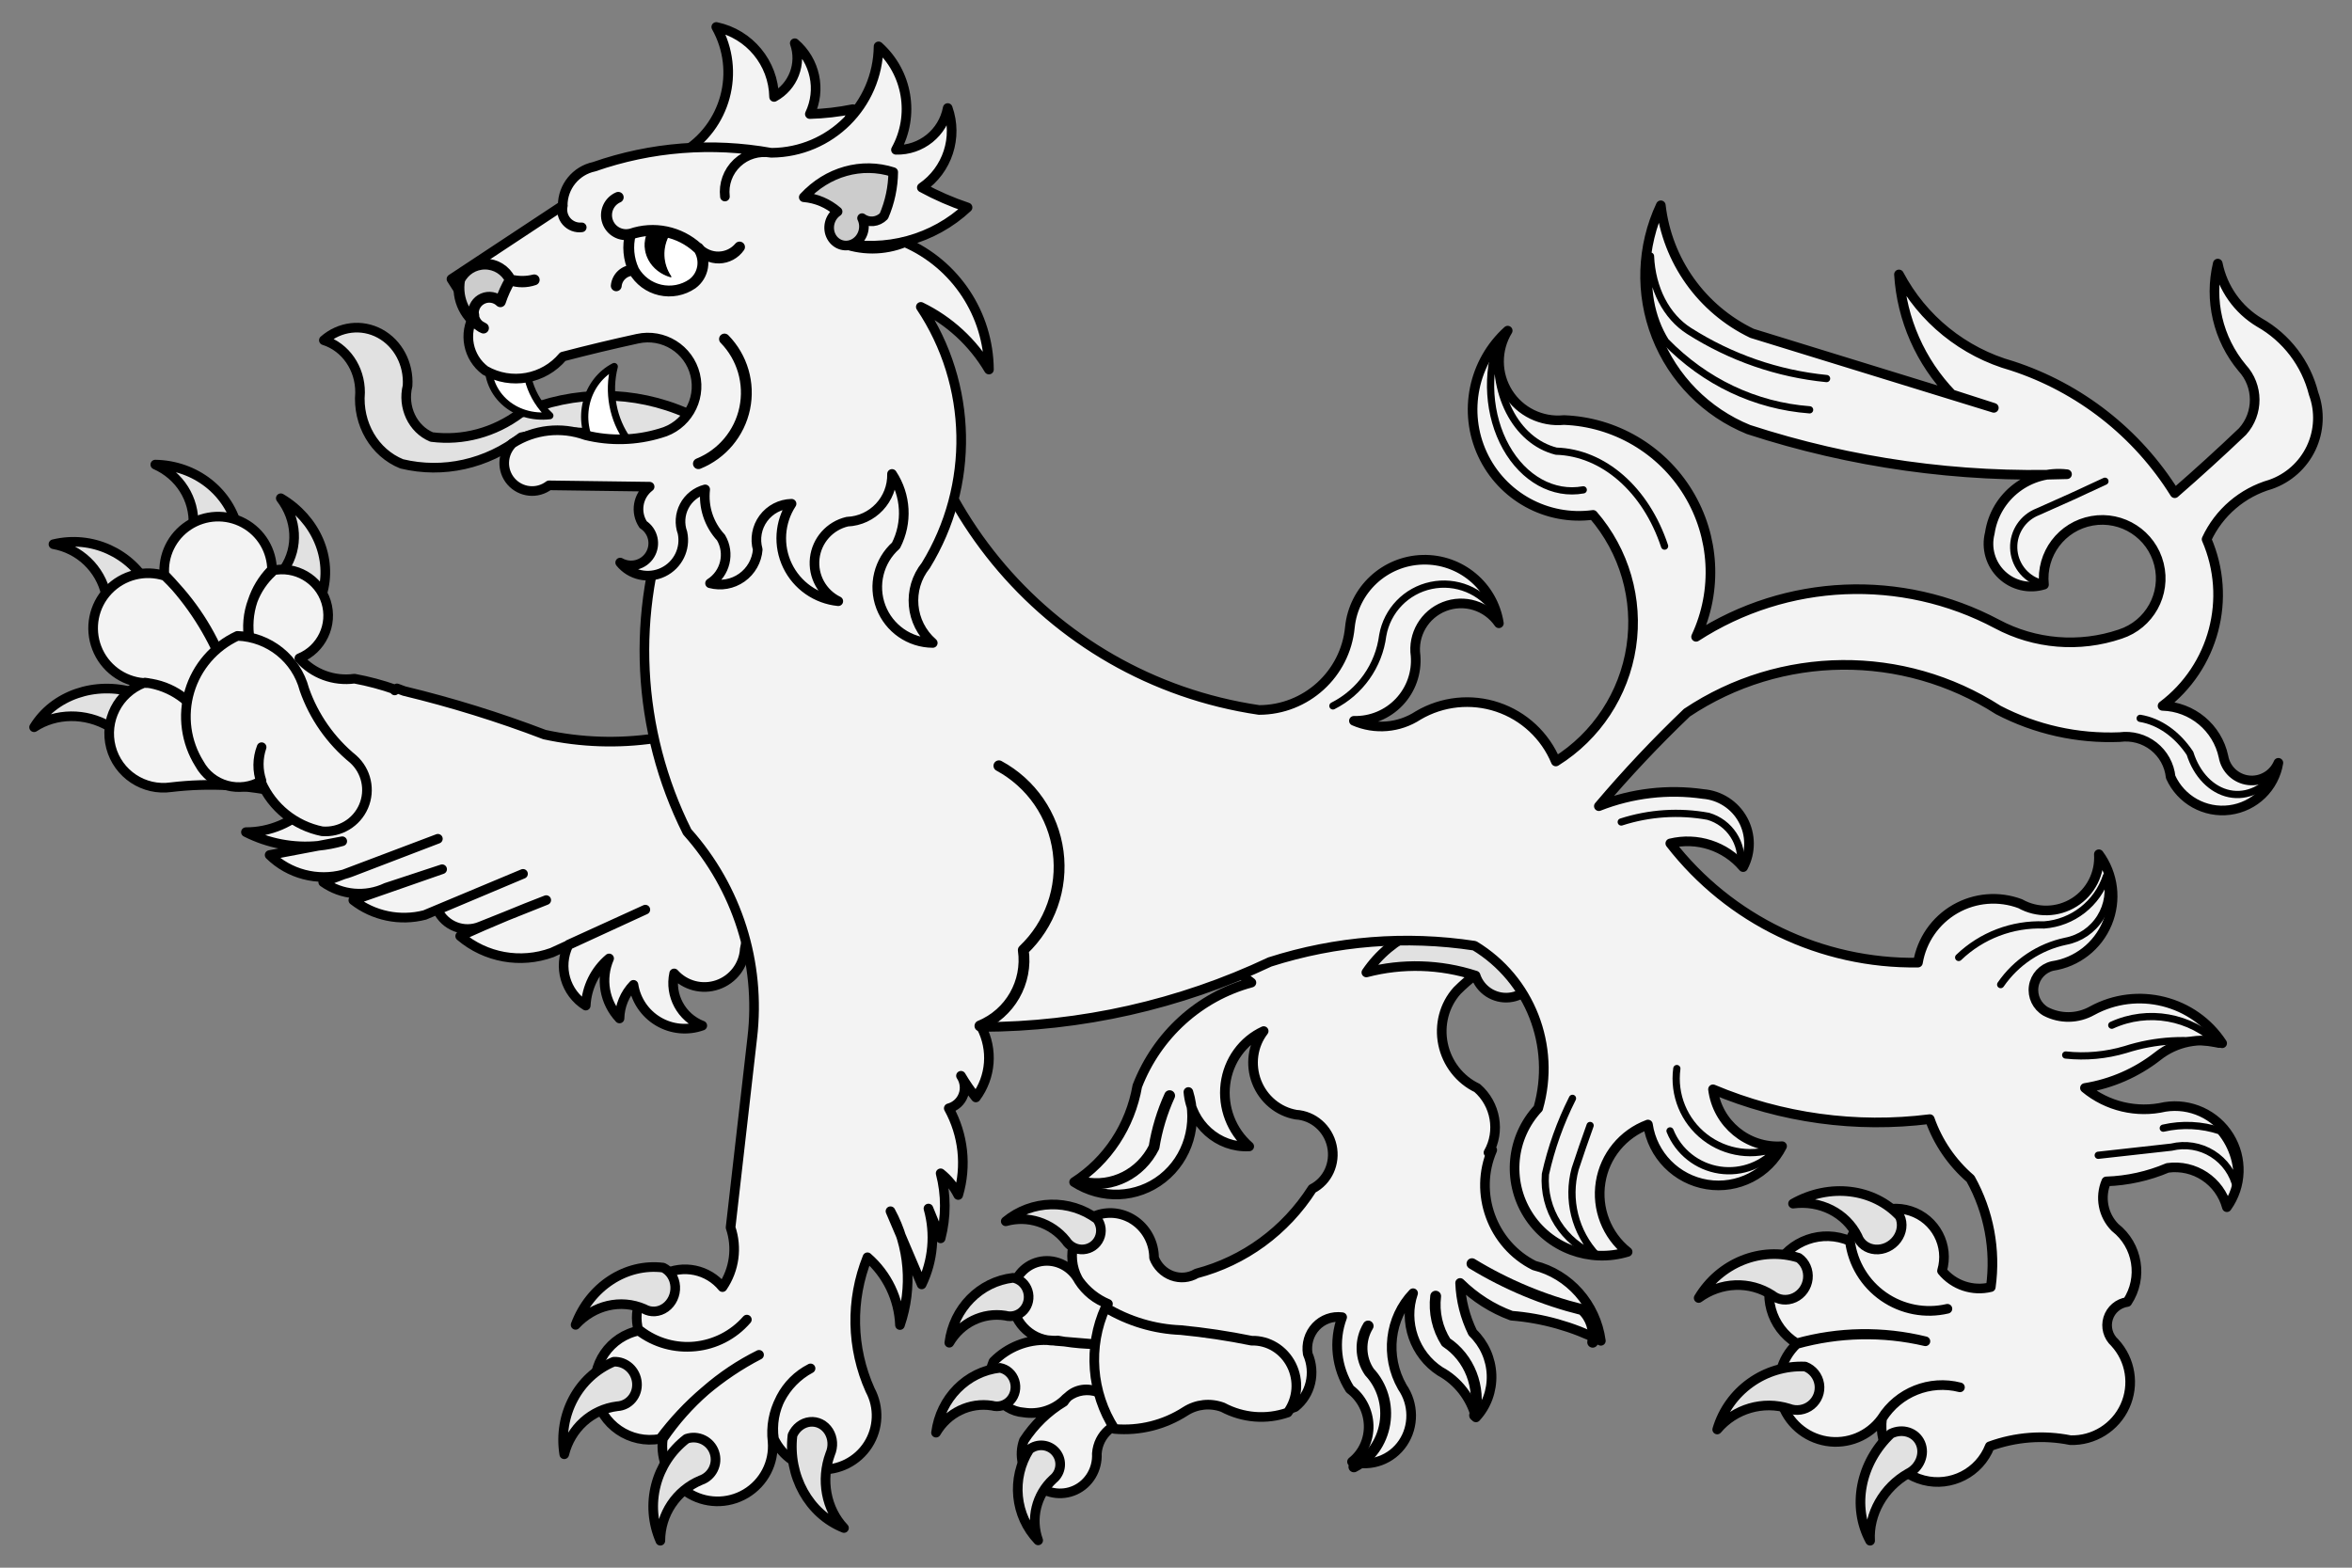 <?xml version="1.0" encoding="UTF-8" standalone="no"?>
<!DOCTYPE svg PUBLIC "-//W3C//DTD SVG 1.1//EN" "http://www.w3.org/Graphics/SVG/1.1/DTD/svg11.dtd">
<svg xmlns:dc="http://purl.org/dc/elements/1.1/" version="1.1" xmlns:xl="http://www.w3.org/1999/xlink" xmlns="http://www.w3.org/2000/svg" viewBox="54 76.5 310.5 207" width="310.5" height="207">
  <rect x="54" y="76.5" width="310.5" height="207" fill="#808080" stroke="none"/>
  <defs>
    <clipPath id="artboard_clip_path">
      <path d="M 54 76.5 L 364.5 76.5 L 364.5 283.5 L 54 283.5 Z"/>
    </clipPath>
  </defs>
  <g id="Lion_Passant_(6)" stroke="none" stroke-opacity="1" stroke-dasharray="none" fill="none" fill-opacity="1">
    <title>Lion Passant (6)</title>
    <g id="Lion_Passant_(6)_Art" clip-path="url(#artboard_clip_path)">
      <title>Art</title>
      <g id="Group_64">
        <g id="Graphic_112">
          <path d="M 91.069 142.289 C 95.721 145.026 97.963 150.258 96.507 154.983 C 95.92 155.812 94.874 156.248 93.78 156.12 C 92.687 155.993 91.72 155.322 91.261 154.37 C 90.801 153.419 90.922 152.34 91.575 151.556 C 93.42 148.763 93.221 145.111 91.069 142.289 Z" fill="#e1e1e1"/>
          <path d="M 91.069 142.289 C 95.721 145.026 97.963 150.258 96.507 154.983 C 95.92 155.812 94.874 156.248 93.78 156.12 C 92.687 155.993 91.72 155.322 91.261 154.37 C 90.801 153.419 90.922 152.34 91.575 151.556 C 93.42 148.763 93.221 145.111 91.069 142.289 Z" stroke="black" stroke-linecap="round" stroke-linejoin="round" stroke-width="1.272"/>
        </g>
        <g id="Graphic_111">
          <path d="M 74.502 137.846 C 79.791 137.932 84.283 141.456 85.4 146.394 C 85.215 147.95 83.751 149.087 82.13 148.934 C 80.508 148.781 79.344 147.396 79.529 145.84 C 79.703 142.424 77.722 139.272 74.502 137.846 Z" fill="#e1e1e1"/>
          <path d="M 74.502 137.846 C 79.791 137.932 84.283 141.456 85.4 146.394 C 85.215 147.95 83.751 149.087 82.13 148.934 C 80.508 148.781 79.344 147.396 79.529 145.84 C 79.703 142.424 77.722 139.272 74.502 137.846 Z" stroke="black" stroke-linecap="round" stroke-linejoin="round" stroke-width="1.272"/>
        </g>
        <g id="Graphic_110">
          <path d="M 61.056 148.358 C 66.092 147.141 71.31 149.508 73.712 154.099 C 73.96 155.677 72.881 157.157 71.303 157.405 C 69.725 157.652 68.244 156.573 67.997 154.995 C 67.232 151.586 64.495 148.97 61.056 148.358 Z" fill="#e1e1e1"/>
          <path d="M 61.056 148.358 C 66.092 147.141 71.31 149.508 73.712 154.099 C 73.96 155.677 72.881 157.157 71.303 157.405 C 69.725 157.652 68.244 156.573 67.997 154.995 C 67.232 151.586 64.495 148.97 61.056 148.358 Z" stroke="black" stroke-linecap="round" stroke-linejoin="round" stroke-width="1.272"/>
        </g>
        <g id="Graphic_109">
          <path d="M 58.5 172.524 C 61.093 168.29 66.553 166.407 71.744 167.956 C 72.636 168.553 73.145 169.53 73.079 170.52 C 73.012 171.51 72.38 172.362 71.421 172.755 C 70.462 173.147 69.322 173.022 68.429 172.425 C 65.288 170.589 61.374 170.629 58.5 172.524 Z" fill="#e1e1e1"/>
          <path d="M 58.5 172.524 C 61.093 168.29 66.553 166.407 71.744 167.956 C 72.636 168.553 73.145 169.53 73.079 170.52 C 73.012 171.51 72.38 172.362 71.421 172.755 C 70.462 173.147 69.322 173.022 68.429 172.425 C 65.288 170.589 61.374 170.629 58.5 172.524 Z" stroke="black" stroke-linecap="round" stroke-linejoin="round" stroke-width="1.272"/>
        </g>
        <g id="Graphic_108">
          <path d="M 96.008 188.183 L 99.182 187.579 C 98.145 187.878 97.082 188.08 96.008 188.183 L 89.597 189.398 C 92.175 191.918 95.891 192.89 99.373 191.955 L 111.807 187.254 L 100.263 191.675 C 99.971 191.782 99.674 191.875 99.373 191.955 L 96.67 192.979 C 99.103 194.705 102.278 194.985 104.976 193.71 L 112.367 191.274 L 100.645 195.364 C 103.313 197.442 106.796 198.164 110.071 197.316 L 123.046 191.885 L 111.756 196.642 C 112.753 198.781 115.266 199.743 117.436 198.817 L 120.858 197.45 C 122.6 196.726 124.351 196.027 126.112 195.351 L 120.858 197.45 C 118.809 198.301 116.773 199.185 114.752 200.102 C 118.104 202.956 122.733 203.787 126.869 202.278 L 129.037 201.285 L 129.063 201.228 L 139.195 196.61 L 129.037 201.285 C 127.644 204.144 128.632 207.593 131.327 209.28 C 131.446 206.866 132.564 204.611 134.412 203.054 C 133.244 205.732 133.785 208.849 135.786 210.979 C 135.818 209.319 136.477 207.733 137.63 206.539 C 137.947 208.557 139.147 210.328 140.904 211.37 C 142.661 212.412 144.791 212.616 146.713 211.926 C 143.947 210.856 142.371 207.931 142.999 205.032 C 144.432 206.643 146.695 207.235 148.734 206.531 C 150.773 205.827 152.189 203.966 152.323 201.813 C 153.117 197.015 156.153 192.885 160.496 190.695 C 163.923 187.474 165.246 182.599 163.918 178.087 C 162.59 173.576 158.837 170.195 154.212 169.343 C 145.587 174.117 135.521 175.593 125.889 173.497 C 119.841 171.185 113.65 169.265 107.355 167.747 C 107.04 167.628 106.724 167.512 106.407 167.397 L 106.108 167.664 L 106.159 167.543 C 104.41 166.927 102.615 166.448 100.791 166.112 C 98.07 166.487 95.342 165.478 93.521 163.422 C 96.455 162.233 97.988 158.994 97.047 155.972 C 96.106 152.949 93.005 151.153 89.915 151.84 C 89.916 151.903 89.916 151.967 89.915 152.031 C 88.784 153.072 87.913 154.364 87.371 155.802 C 86.227 159.213 86.903 162.971 89.164 165.769 C 86.776 163.031 86.087 159.201 87.371 155.802 C 87.861 154.339 88.666 153.002 89.73 151.884 C 89.792 151.868 89.853 151.854 89.915 151.84 C 89.917 149.221 88.481 146.812 86.176 145.569 C 83.87 144.325 81.069 144.448 78.881 145.889 C 76.694 147.329 75.474 149.854 75.706 152.463 L 75.788 152.546 C 75.827 152.558 75.865 152.571 75.903 152.584 C 76.348 153.045 76.78 153.518 77.2 154.002 C 80.317 157.431 82.662 161.489 84.076 165.903 C 82.561 161.535 80.228 157.496 77.2 154.002 C 76.745 153.502 76.274 153.016 75.788 152.546 C 73.128 151.682 70.208 152.424 68.283 154.453 C 66.358 156.483 65.772 159.438 66.776 162.049 C 67.779 164.66 70.195 166.461 72.983 166.678 C 73.032 166.661 73.081 166.644 73.13 166.628 C 73.287 166.645 73.444 166.666 73.6 166.691 C 73.395 166.703 73.188 166.699 72.983 166.678 C 69.588 167.996 67.722 171.653 68.648 175.176 C 69.575 178.699 72.998 180.965 76.603 180.442 C 81.625 179.847 86.712 180.127 91.638 181.269 C 91.826 181.35 92.009 181.441 92.185 181.543 C 92.982 182.129 93.878 182.564 94.831 182.827 C 92.648 185.107 89.624 186.39 86.467 186.377 C 89.413 187.87 92.721 188.496 96.008 188.183 Z M 73.976 166.761 C 77.196 167.32 79.919 169.462 81.22 172.46 C 79.842 169.522 77.156 167.409 73.976 166.761 C 73.851 166.74 73.726 166.721 73.6 166.704 C 73.727 166.713 73.852 166.732 73.976 166.761 Z" fill="#f3f3f3"/>
          <path d="M 96.008 188.183 L 99.182 187.579 C 98.145 187.878 97.082 188.08 96.008 188.183 L 89.597 189.398 C 92.175 191.918 95.891 192.89 99.373 191.955 L 111.807 187.254 L 100.263 191.675 C 99.971 191.782 99.674 191.875 99.373 191.955 L 96.67 192.979 C 99.103 194.705 102.278 194.985 104.976 193.71 L 112.367 191.274 L 100.645 195.364 C 103.313 197.442 106.796 198.164 110.071 197.316 L 123.046 191.885 L 111.756 196.642 C 112.753 198.781 115.266 199.743 117.436 198.817 L 120.858 197.45 C 122.6 196.726 124.351 196.027 126.112 195.351 L 120.858 197.45 C 118.809 198.301 116.773 199.185 114.752 200.102 C 118.104 202.956 122.733 203.787 126.869 202.278 L 129.037 201.285 L 129.063 201.228 L 139.195 196.61 L 129.037 201.285 C 127.644 204.144 128.632 207.593 131.327 209.28 C 131.446 206.866 132.564 204.611 134.412 203.054 C 133.244 205.732 133.785 208.849 135.786 210.979 C 135.818 209.319 136.477 207.733 137.63 206.539 C 137.947 208.557 139.147 210.328 140.904 211.37 C 142.661 212.412 144.791 212.616 146.713 211.926 C 143.947 210.856 142.371 207.931 142.999 205.032 C 144.432 206.643 146.695 207.235 148.734 206.531 C 150.773 205.827 152.189 203.966 152.323 201.813 C 153.117 197.015 156.153 192.885 160.496 190.695 C 163.923 187.474 165.246 182.599 163.918 178.087 C 162.59 173.576 158.837 170.195 154.212 169.343 C 145.587 174.117 135.521 175.593 125.889 173.497 C 119.841 171.185 113.65 169.265 107.355 167.747 C 107.04 167.628 106.724 167.512 106.407 167.397 L 106.108 167.664 L 106.159 167.543 C 104.41 166.927 102.615 166.448 100.791 166.112 C 98.07 166.487 95.342 165.478 93.521 163.422 C 96.455 162.233 97.988 158.994 97.047 155.972 C 96.106 152.949 93.005 151.153 89.915 151.84 C 89.916 151.903 89.916 151.967 89.915 152.031 C 88.784 153.072 87.913 154.364 87.371 155.802 C 86.227 159.213 86.903 162.971 89.164 165.769 C 86.776 163.031 86.087 159.201 87.371 155.802 C 87.861 154.339 88.666 153.002 89.73 151.884 C 89.792 151.868 89.853 151.854 89.915 151.84 C 89.917 149.221 88.481 146.812 86.176 145.569 C 83.87 144.325 81.069 144.448 78.881 145.889 C 76.694 147.329 75.474 149.854 75.706 152.463 L 75.788 152.546 C 75.827 152.558 75.865 152.571 75.903 152.584 C 76.348 153.045 76.78 153.518 77.2 154.002 C 80.317 157.431 82.662 161.489 84.076 165.903 C 82.561 161.535 80.228 157.496 77.2 154.002 C 76.745 153.502 76.274 153.016 75.788 152.546 C 73.128 151.682 70.208 152.424 68.283 154.453 C 66.358 156.483 65.772 159.438 66.776 162.049 C 67.779 164.66 70.195 166.461 72.983 166.678 C 73.032 166.661 73.081 166.644 73.13 166.628 C 73.287 166.645 73.444 166.666 73.6 166.691 C 73.395 166.703 73.188 166.699 72.983 166.678 C 69.588 167.996 67.722 171.653 68.648 175.176 C 69.575 178.699 72.998 180.965 76.603 180.442 C 81.625 179.847 86.712 180.127 91.638 181.269 C 91.826 181.35 92.009 181.441 92.185 181.543 C 92.982 182.129 93.878 182.564 94.831 182.827 C 92.648 185.107 89.624 186.39 86.467 186.377 C 89.413 187.87 92.721 188.496 96.008 188.183 Z M 73.976 166.761 C 77.196 167.32 79.919 169.462 81.22 172.46 C 79.842 169.522 77.156 167.409 73.976 166.761 C 73.851 166.74 73.726 166.721 73.6 166.704 C 73.727 166.713 73.852 166.732 73.976 166.761 Z" stroke="black" stroke-linecap="round" stroke-linejoin="round" stroke-width="1.272"/>
        </g>
        <g id="Graphic_107">
          <path d="M 85.343 160.462 C 82.284 161.882 79.983 164.547 79.023 167.779 C 78.064 171.012 78.54 174.501 80.329 177.359 C 81.099 178.763 82.405 179.795 83.95 180.219 C 85.494 180.643 87.145 180.422 88.524 179.608 C 88.036 178.164 88.041 176.6 88.537 175.159 C 87.961 176.651 87.942 178.299 88.484 179.803 C 89.956 183.131 92.95 185.538 96.516 186.263 C 98.86 186.459 101.067 185.136 101.998 182.976 C 102.93 180.817 102.377 178.304 100.627 176.733 C 97.673 174.318 95.442 171.137 94.179 167.537 C 93.116 163.488 89.526 160.614 85.343 160.462 Z" fill="#f3f3f3"/>
          <path d="M 85.343 160.462 C 82.284 161.882 79.983 164.547 79.023 167.779 C 78.064 171.012 78.54 174.501 80.329 177.359 C 81.099 178.763 82.405 179.795 83.95 180.219 C 85.494 180.643 87.145 180.422 88.524 179.608 C 88.036 178.164 88.041 176.6 88.537 175.159 C 87.961 176.651 87.942 178.299 88.484 179.803 C 89.956 183.131 92.95 185.538 96.516 186.263 C 98.86 186.459 101.067 185.136 101.998 182.976 C 102.93 180.817 102.377 178.304 100.627 176.733 C 97.673 174.318 95.442 171.137 94.179 167.537 C 93.116 163.488 89.526 160.614 85.343 160.462 Z" stroke="black" stroke-linecap="round" stroke-linejoin="round" stroke-width="1.272"/>
        </g>
        <g id="Graphic_106">
          <path d="M 218.916 227.873 C 216.572 225.829 215.386 222.719 215.773 219.631 C 216.161 216.542 218.067 213.906 220.826 212.645 C 219.371 214.527 219.017 217.081 219.895 219.353 C 220.774 221.625 222.753 223.273 225.093 223.682 C 227.377 223.813 229.321 225.506 229.826 227.802 C 230.332 230.099 229.272 232.424 227.245 233.464 C 223.7 239.019 218.26 243.001 211.959 244.652 C 210.982 245.236 209.794 245.342 208.713 244.942 C 207.632 244.542 206.768 243.677 206.351 242.578 C 206.347 240.693 205.45 238.908 203.945 237.791 C 202.44 236.675 200.516 236.367 198.786 236.966 C 197.35 237.687 196.272 238.98 195.796 240.55 C 195.321 242.12 195.49 243.834 196.263 245.303 C 196.326 245.403 196.386 245.505 196.442 245.61 C 197.42 246.97 198.746 248.028 200.268 248.664 C 198.702 248.113 197.353 247.036 196.442 245.61 C 196.38 245.509 196.32 245.407 196.263 245.303 C 195.166 243.514 193.083 242.634 191.111 243.124 C 189.138 243.615 187.728 245.365 187.623 247.452 C 187.401 250.362 189.433 252.994 192.258 253.454 C 192.54 253.464 192.821 253.486 193.101 253.52 C 193.171 253.521 193.241 253.52 193.31 253.518 C 193.245 253.54 193.175 253.541 193.108 253.522 C 192.824 253.522 192.54 253.5 192.258 253.454 C 189.59 253.355 187.021 254.379 185.147 256.286 C 184.528 257.699 184.637 259.349 185.438 260.694 C 186.239 262.038 187.628 262.904 189.149 263.006 C 191.061 263.301 192.986 262.729 194.42 261.439 C 194.602 261.242 194.802 261.063 195.017 260.904 C 196.076 259.902 197.636 259.675 198.957 260.33 C 197.617 259.857 196.15 260.071 195.017 260.904 C 194.798 261.11 194.606 261.343 194.445 261.6 C 192.33 262.871 190.528 264.616 189.17 266.708 C 188.467 268.634 188.979 270.83 190.465 272.265 C 191.952 273.7 194.118 274.088 195.947 273.248 C 197.775 272.408 198.903 270.505 198.8 268.435 C 198.98 265.903 201.117 264.036 203.591 264.247 C 206.044 264.596 208.51 263.935 210.449 262.408 C 211.925 261.178 214.029 261.092 215.644 262.196 C 218.664 263.384 221.978 263.419 224.973 262.293 C 227.04 260.657 227.728 257.765 226.642 255.275 C 226.427 253.955 226.824 252.62 227.715 251.667 C 228.607 250.715 229.89 250.254 231.184 250.421 C 230.02 253.543 230.403 257.081 232.214 259.928 C 233.715 261.047 234.63 262.815 234.683 264.699 C 234.737 266.584 233.923 268.365 232.486 269.508 C 235.043 270.219 237.727 269.229 239.209 267.026 C 240.691 264.824 240.657 261.878 239.124 259.647 C 236.816 255.599 237.4 250.525 240.55 247.256 C 239.241 251.075 240.725 255.371 244.115 257.573 C 246.447 258.84 248.166 261.05 248.847 263.655 C 250.244 262.149 250.985 260.12 250.904 258.019 C 250.823 255.918 249.928 253.919 248.417 252.467 C 247.413 250.417 246.847 248.178 246.758 245.903 C 248.701 247.822 251.016 249.297 253.545 250.228 C 257.631 250.55 261.635 251.676 265.337 253.544 C 264.686 248.715 261.179 244.749 256.549 243.605 C 250.99 240.831 248.522 234.051 250.997 228.352 C 250.832 228.463 250.667 228.575 250.503 228.688 C 252.096 225.898 251.465 222.292 249.011 220.161 C 246.706 219.062 245.031 216.908 244.504 214.368 C 243.977 211.828 244.663 209.209 246.348 207.322 C 252.741 200.934 262.062 198.637 270.753 201.309 C 272.74 196.77 272.218 191.44 269.381 187.293 C 266.544 183.145 261.813 180.797 256.94 181.117 C 256.48 184.153 254.817 186.833 252.342 188.527 C 249.867 190.222 246.8 190.782 243.861 190.074 C 237.135 189.582 230.524 191.669 225.315 195.931 C 223.712 196.776 221.832 196.92 220.095 196.329 C 218.359 195.739 216.911 194.463 216.076 192.789 C 213.675 197.369 215.017 203.14 219.206 206.243 C 212.333 208.099 206.763 213.152 204.139 219.91 C 203.216 225.176 200.195 229.766 195.797 232.585 C 199.46 234.94 204.116 234.745 207.477 232.096 C 210.838 229.446 212.197 224.9 210.886 220.69 C 211.236 224.896 214.818 228.101 218.916 227.873 Z M 194.515 253.648 L 198.619 253.989 C 197.247 253.976 195.875 253.862 194.515 253.648 L 193.309 253.552 C 193.411 253.516 193.519 253.498 193.628 253.497 C 193.923 253.552 194.219 253.603 194.515 253.648 Z" fill="#f3f3f3"/>
          <path d="M 218.916 227.873 C 216.572 225.829 215.386 222.719 215.773 219.631 C 216.161 216.542 218.067 213.906 220.826 212.645 C 219.371 214.527 219.017 217.081 219.895 219.353 C 220.774 221.625 222.753 223.273 225.093 223.682 C 227.377 223.813 229.321 225.506 229.826 227.802 C 230.332 230.099 229.272 232.424 227.245 233.464 C 223.7 239.019 218.26 243.001 211.959 244.652 C 210.982 245.236 209.794 245.342 208.713 244.942 C 207.632 244.542 206.768 243.677 206.351 242.578 C 206.347 240.693 205.45 238.908 203.945 237.791 C 202.44 236.675 200.516 236.367 198.786 236.966 C 197.35 237.687 196.272 238.98 195.796 240.55 C 195.321 242.12 195.49 243.834 196.263 245.303 C 196.326 245.403 196.386 245.505 196.442 245.61 C 197.42 246.97 198.746 248.028 200.268 248.664 C 198.702 248.113 197.353 247.036 196.442 245.61 C 196.38 245.509 196.32 245.407 196.263 245.303 C 195.166 243.514 193.083 242.634 191.111 243.124 C 189.138 243.615 187.728 245.365 187.623 247.452 C 187.401 250.362 189.433 252.994 192.258 253.454 C 192.54 253.464 192.821 253.486 193.101 253.52 C 193.171 253.521 193.241 253.52 193.31 253.518 C 193.245 253.54 193.175 253.541 193.108 253.522 C 192.824 253.522 192.54 253.5 192.258 253.454 C 189.59 253.355 187.021 254.379 185.147 256.286 C 184.528 257.699 184.637 259.349 185.438 260.694 C 186.239 262.038 187.628 262.904 189.149 263.006 C 191.061 263.301 192.986 262.729 194.42 261.439 C 194.602 261.242 194.802 261.063 195.017 260.904 C 196.076 259.902 197.636 259.675 198.957 260.33 C 197.617 259.857 196.15 260.071 195.017 260.904 C 194.798 261.11 194.606 261.343 194.445 261.6 C 192.33 262.871 190.528 264.616 189.17 266.708 C 188.467 268.634 188.979 270.83 190.465 272.265 C 191.952 273.7 194.118 274.088 195.947 273.248 C 197.775 272.408 198.903 270.505 198.8 268.435 C 198.98 265.903 201.117 264.036 203.591 264.247 C 206.044 264.596 208.51 263.935 210.449 262.408 C 211.925 261.178 214.029 261.092 215.644 262.196 C 218.664 263.384 221.978 263.419 224.973 262.293 C 227.04 260.657 227.728 257.765 226.642 255.275 C 226.427 253.955 226.824 252.62 227.715 251.667 C 228.607 250.715 229.89 250.254 231.184 250.421 C 230.02 253.543 230.403 257.081 232.214 259.928 C 233.715 261.047 234.63 262.815 234.683 264.699 C 234.737 266.584 233.923 268.365 232.486 269.508 C 235.043 270.219 237.727 269.229 239.209 267.026 C 240.691 264.824 240.657 261.878 239.124 259.647 C 236.816 255.599 237.4 250.525 240.55 247.256 C 239.241 251.075 240.725 255.371 244.115 257.573 C 246.447 258.84 248.166 261.05 248.847 263.655 C 250.244 262.149 250.985 260.12 250.904 258.019 C 250.823 255.918 249.928 253.919 248.417 252.467 C 247.413 250.417 246.847 248.178 246.758 245.903 C 248.701 247.822 251.016 249.297 253.545 250.228 C 257.631 250.55 261.635 251.676 265.337 253.544 C 264.686 248.715 261.179 244.749 256.549 243.605 C 250.99 240.831 248.522 234.051 250.997 228.352 C 250.832 228.463 250.667 228.575 250.503 228.688 C 252.096 225.898 251.465 222.292 249.011 220.161 C 246.706 219.062 245.031 216.908 244.504 214.368 C 243.977 211.828 244.663 209.209 246.348 207.322 C 252.741 200.934 262.062 198.637 270.753 201.309 C 272.74 196.77 272.218 191.44 269.381 187.293 C 266.544 183.145 261.813 180.797 256.94 181.117 C 256.48 184.153 254.817 186.833 252.342 188.527 C 249.867 190.222 246.8 190.782 243.861 190.074 C 237.135 189.582 230.524 191.669 225.315 195.931 C 223.712 196.776 221.832 196.92 220.095 196.329 C 218.359 195.739 216.911 194.463 216.076 192.789 C 213.675 197.369 215.017 203.14 219.206 206.243 C 212.333 208.099 206.763 213.152 204.139 219.91 C 203.216 225.176 200.195 229.766 195.797 232.585 C 199.46 234.94 204.116 234.745 207.477 232.096 C 210.838 229.446 212.197 224.9 210.886 220.69 C 211.236 224.896 214.818 228.101 218.916 227.873 Z M 194.515 253.648 L 198.619 253.989 C 197.247 253.976 195.875 253.862 194.515 253.648 L 193.309 253.552 C 193.411 253.516 193.519 253.498 193.628 253.497 C 193.923 253.552 194.219 253.603 194.515 253.648 Z" stroke="black" stroke-linecap="round" stroke-linejoin="round" stroke-width="1.272"/>
        </g>
        <g id="Graphic_105">
          <path d="M 197.102 232.623 C 200.83 233.381 204.592 231.49 206.35 227.974 C 206.733 225.619 207.426 223.331 208.41 221.174" stroke="black" stroke-linecap="round" stroke-linejoin="round" stroke-width="1.431"/>
        </g>
        <g id="Graphic_104">
          <path d="M 234.617 251.585 C 233.477 253.457 233.545 255.866 234.789 257.665 C 236.473 259.463 237.229 261.996 236.823 264.475 C 236.416 266.954 234.896 269.079 232.734 270.189" stroke="black" stroke-linecap="round" stroke-linejoin="round" stroke-width="1.431"/>
        </g>
        <g id="Graphic_103">
          <path d="M 248.669 263.391 C 249.512 259.66 247.998 255.781 244.897 253.73 C 243.756 251.94 243.27 249.782 243.529 247.649" stroke="black" stroke-linecap="round" stroke-linejoin="round" stroke-width="1.431"/>
        </g>
        <g id="Graphic_102">
          <path d="M 264.257 253.731 C 264.571 252.146 264.046 250.507 262.883 249.438 C 257.769 248.172 252.863 246.123 248.324 243.358" stroke="black" stroke-linecap="round" stroke-linejoin="round" stroke-width="1.431"/>
        </g>
        <g id="Graphic_101">
          <path d="M 186.774 237.761 C 190.23 234.913 195.196 234.788 198.821 237.458 C 199.383 238.192 199.498 239.172 199.121 240.011 C 198.744 240.849 197.936 241.411 197.017 241.474 C 196.097 241.538 195.214 241.092 194.717 240.314 C 192.817 237.946 189.686 236.94 186.774 237.761 Z" fill="#e1e1e1"/>
          <path d="M 186.774 237.761 C 190.23 234.913 195.196 234.788 198.821 237.458 C 199.383 238.192 199.498 239.172 199.121 240.011 C 198.744 240.849 197.936 241.411 197.017 241.474 C 196.097 241.538 195.214 241.092 194.717 240.314 C 192.817 237.946 189.686 236.94 186.774 237.761 Z" stroke="black" stroke-linecap="round" stroke-linejoin="round" stroke-width="1.272"/>
        </g>
        <g id="Graphic_100">
          <path d="M 179.323 253.797 C 179.896 249.259 183.367 245.725 187.741 245.225 C 188.635 245.384 189.375 246.041 189.667 246.936 C 189.959 247.83 189.755 248.816 189.136 249.501 C 188.517 250.187 187.585 250.461 186.709 250.214 C 183.77 249.748 180.858 251.16 179.323 253.797 Z" fill="#e1e1e1"/>
          <path d="M 179.323 253.797 C 179.896 249.259 183.367 245.725 187.741 245.225 C 188.635 245.384 189.375 246.041 189.667 246.936 C 189.959 247.83 189.755 248.816 189.136 249.501 C 188.517 250.187 187.585 250.461 186.709 250.214 C 183.77 249.748 180.858 251.16 179.323 253.797 Z" stroke="black" stroke-linecap="round" stroke-linejoin="round" stroke-width="1.272"/>
        </g>
        <g id="Graphic_99">
          <path d="M 177.571 265.671 C 178.152 261.134 181.629 257.606 186.004 257.113 C 186.898 257.274 187.636 257.933 187.926 258.828 C 188.216 259.722 188.011 260.707 187.391 261.392 C 186.771 262.076 185.838 262.349 184.963 262.101 C 182.025 261.629 179.111 263.037 177.571 265.671 Z" fill="#e1e1e1"/>
          <path d="M 177.571 265.671 C 178.152 261.134 181.629 257.606 186.004 257.113 C 186.898 257.274 187.636 257.933 187.926 258.828 C 188.216 259.722 188.011 260.707 187.391 261.392 C 186.771 262.076 185.838 262.349 184.963 262.101 C 182.025 261.629 179.111 263.037 177.571 265.671 Z" stroke="black" stroke-linecap="round" stroke-linejoin="round" stroke-width="1.272"/>
        </g>
        <g id="Graphic_98">
          <path d="M 191.054 279.894 C 187.958 276.641 187.473 271.698 189.876 267.904 C 190.954 267.033 192.533 267.2 193.404 268.277 C 194.275 269.355 194.108 270.934 193.03 271.805 C 190.802 273.857 190.024 277.046 191.054 279.894 Z" fill="#e1e1e1"/>
          <path d="M 191.054 279.894 C 187.958 276.641 187.473 271.698 189.876 267.904 C 190.954 267.033 192.533 267.2 193.404 268.277 C 194.275 269.355 194.108 270.934 193.03 271.805 C 190.802 273.857 190.024 277.046 191.054 279.894 Z" stroke="black" stroke-linecap="round" stroke-linejoin="round" stroke-width="1.272"/>
        </g>
        <g id="Graphic_97">
          <path d="M 199.941 249.142 C 197.601 254.296 198.057 260.386 201.141 265.18 C 204.428 265.463 207.701 264.648 210.483 262.855 C 211.958 261.906 213.777 261.711 215.428 262.325 C 218.094 263.743 221.184 263.99 223.996 263.01 C 225.316 261.213 225.508 258.772 224.49 256.743 C 223.471 254.714 221.425 253.462 219.237 253.529 C 216.144 252.899 213.024 252.432 209.89 252.128 C 206.399 251.993 202.982 250.968 199.941 249.142 Z" fill="#f3f3f3"/>
          <path d="M 199.941 249.142 C 197.601 254.296 198.057 260.386 201.141 265.18 C 204.428 265.463 207.701 264.648 210.483 262.855 C 211.958 261.906 213.777 261.711 215.428 262.325 C 218.094 263.743 221.184 263.99 223.996 263.01 C 225.316 261.213 225.508 258.772 224.49 256.743 C 223.471 254.714 221.425 253.462 219.237 253.529 C 216.144 252.899 213.024 252.432 209.89 252.128 C 206.399 251.993 202.982 250.968 199.941 249.142 Z" stroke="black" stroke-linecap="round" stroke-linejoin="round" stroke-width="1.272"/>
        </g>
        <g id="Graphic_96">
          <path d="M 257.035 204.494 C 256.801 206.468 255.226 208.013 253.248 208.211 C 251.271 208.409 249.421 207.205 248.801 205.317 C 244.133 203.801 239.128 203.657 234.382 204.903 C 237.66 200.054 243.414 197.497 249.21 198.314 C 250.152 196.499 252.091 195.427 254.129 195.594 C 256.167 195.76 257.906 197.134 258.541 199.078 C 259.176 201.021 258.582 203.156 257.035 204.494 Z" fill="#e1e1e1"/>
          <path d="M 257.035 204.494 C 256.801 206.468 255.226 208.013 253.248 208.211 C 251.271 208.409 249.421 207.205 248.801 205.317 C 244.133 203.801 239.128 203.657 234.382 204.903 C 237.66 200.054 243.414 197.497 249.21 198.314 C 250.152 196.499 252.091 195.427 254.129 195.594 C 256.167 195.76 257.906 197.134 258.541 199.078 C 259.176 201.021 258.582 203.156 257.035 204.494 Z" stroke="black" stroke-linecap="round" stroke-linejoin="round" stroke-width="1.272"/>
        </g>
        <g id="Graphic_95">
          <path d="M 172.988 112.647 C 159.015 118.138 147.994 129.25 142.618 143.268 C 137.242 157.286 138.006 172.918 144.723 186.344 C 151.352 193.757 154.479 203.659 153.309 213.535 L 150.447 238.582 C 151.348 241.227 150.953 244.141 149.379 246.45 C 147.473 244.113 144.191 243.43 141.511 244.813 C 138.831 246.196 137.486 249.267 138.286 252.174 C 142.689 255.54 148.948 254.914 152.597 250.743 C 149.018 254.906 142.805 255.535 138.464 252.174 C 134.512 252.915 131.91 256.72 132.651 260.672 C 133.392 264.624 137.196 267.226 141.148 266.485 C 144.606 261.848 149.071 258.055 154.206 255.393 C 149.09 257.938 144.716 261.758 141.504 266.485 C 141.134 269.254 142.378 271.991 144.708 273.533 C 147.038 275.074 150.044 275.148 152.447 273.723 C 154.85 272.298 156.228 269.625 155.993 266.841 C 155.518 262.898 157.507 259.067 161.005 257.186 C 157.568 258.929 155.623 262.67 156.172 266.485 C 157.284 268.819 159.574 270.367 162.155 270.528 C 164.735 270.69 167.2 269.441 168.596 267.264 C 169.991 265.088 170.097 262.326 168.873 260.048 C 166.377 254.494 166.249 248.164 168.517 242.513 C 171.121 244.776 172.675 248.014 172.81 251.462 C 174.517 246.498 174.062 241.045 171.557 236.432 L 175.672 246.094 C 177.183 242.976 177.502 239.413 176.569 236.076 L 178.178 240.013 C 178.914 237.198 178.914 234.242 178.178 231.427 C 179.153 232.199 179.946 233.176 180.5 234.289 C 181.634 230.46 181.185 226.336 179.253 222.84 C 180.133 222.606 180.845 221.96 181.164 221.108 C 181.484 220.256 181.371 219.302 180.863 218.547 C 181.45 219.546 182.106 220.502 182.828 221.409 C 184.838 218.704 185.117 215.086 183.547 212.104 C 196.723 212.077 209.731 209.145 221.645 203.517 C 230.363 200.727 239.609 199.993 248.658 201.374 C 255.987 205.81 259.433 214.607 257.066 222.84 C 253.49 226.661 252.927 232.408 255.693 236.85 C 258.459 241.293 263.864 243.323 268.871 241.8 C 266.11 239.605 264.747 236.092 265.303 232.608 C 265.858 229.125 268.248 226.211 271.555 224.984 C 272.151 229.043 275.31 232.248 279.36 232.903 C 283.411 233.558 287.418 231.511 289.263 227.846 C 284.712 228.154 280.711 224.859 280.142 220.334 C 289.171 224.139 299.043 225.497 308.763 224.271 C 309.833 227.319 311.684 230.032 314.132 232.139 C 316.559 236.49 317.502 241.515 316.816 246.45 C 314.434 247.039 311.927 246.204 310.373 244.306 C 311.366 240.978 309.52 237.466 306.216 236.396 C 302.911 235.327 299.357 237.091 298.212 240.369 C 298.584 243.337 300.201 246.007 302.658 247.713 C 305.114 249.418 308.18 250 311.091 249.312 C 308.184 249.989 305.125 249.403 302.674 247.698 C 300.223 245.994 298.608 243.331 298.231 240.369 C 294.555 238.767 290.266 240.282 288.413 243.837 C 286.559 247.392 287.772 251.776 291.19 253.873 C 296.737 252.322 302.591 252.23 308.185 253.605 C 302.58 252.293 296.735 252.415 291.19 253.962 C 289.128 255.918 288.35 258.873 289.181 261.592 C 290.013 264.31 292.311 266.324 295.115 266.792 C 297.919 267.26 300.746 266.102 302.416 263.801 C 304.593 260.324 308.773 258.658 312.745 259.686 C 308.786 258.669 304.625 260.334 302.46 263.801 C 301.961 267.513 304.315 271.013 307.942 271.949 C 311.569 272.885 315.323 270.962 316.682 267.471 C 320.087 266.226 323.769 265.947 327.323 266.663 C 330.41 266.751 333.25 264.98 334.528 262.168 C 335.807 259.357 335.276 256.053 333.181 253.783 C 332.294 252.973 331.953 251.724 332.307 250.575 C 332.661 249.427 333.645 248.586 334.835 248.415 C 336.944 245.219 336.243 240.939 333.226 238.582 C 331.636 236.979 331.176 234.572 332.062 232.495 C 334.848 232.404 337.593 231.798 340.158 230.708 C 343.702 230.215 347.058 232.441 347.982 235.898 C 349.961 233.132 350.086 229.449 348.298 226.555 C 346.511 223.662 343.161 222.124 339.802 222.656 C 336.085 223.516 332.18 222.591 329.244 220.156 C 332.754 219.592 336.063 218.145 338.861 215.952 C 341.254 214.049 344.418 213.417 347.358 214.254 C 343.629 208.564 336.153 206.695 330.185 209.96 C 328.29 211.023 325.986 211.057 324.06 210.049 C 322.908 209.376 322.282 208.069 322.478 206.75 C 322.674 205.43 323.653 204.362 324.951 204.052 C 328.185 203.568 330.93 201.426 332.185 198.406 C 333.44 195.386 333.022 191.929 331.082 189.296 C 331.244 191.848 329.998 194.285 327.834 195.647 C 325.669 197.009 322.933 197.078 320.702 195.828 C 317.878 194.767 314.728 195.024 312.114 196.53 C 309.501 198.036 307.697 200.631 307.199 203.606 C 294.432 203.791 282.323 197.96 274.506 187.864 C 278.046 187.002 281.769 188.213 284.123 190.994 C 285.166 189.037 285.154 186.687 284.09 184.741 C 283.026 182.796 281.054 181.517 278.844 181.339 C 274.192 180.672 269.447 181.226 265.074 182.948 C 268.729 178.631 272.61 174.51 276.701 170.602 C 289.108 162.318 305.246 162.178 317.795 170.246 C 322.736 172.825 328.268 174.059 333.836 173.827 C 335.431 173.611 337.045 174.05 338.312 175.043 C 339.578 176.036 340.389 177.499 340.559 179.1 C 341.915 182.116 345.089 183.886 348.368 183.454 C 351.647 183.021 354.254 180.489 354.781 177.224 C 354.129 178.778 352.531 179.716 350.856 179.53 C 349.182 179.343 347.83 178.075 347.536 176.416 C 346.726 172.589 343.4 169.815 339.49 169.706 C 346.286 164.601 348.691 155.5 345.304 147.705 C 346.94 144.18 350.023 141.538 353.757 140.461 C 356.112 139.642 358.039 137.912 359.106 135.659 C 360.173 133.405 360.29 130.818 359.43 128.478 C 358.431 124.499 355.845 121.103 352.275 119.083 C 349.43 117.38 347.434 114.555 346.779 111.305 C 345.615 116.145 346.808 121.252 349.998 125.075 C 352.187 127.443 352.207 131.092 350.042 133.483 C 347.124 136.265 344.142 138.979 341.1 141.624 C 336.144 133.67 328.543 127.715 319.633 124.808 C 313.207 123.005 307.805 118.64 304.693 112.736 C 305.061 118.675 307.535 124.288 311.67 128.567 L 317.216 130.354 L 285.287 120.514 C 278.642 117.316 274.1 110.935 273.253 103.608 C 270.699 109.05 270.492 115.303 272.682 120.901 C 274.872 126.5 279.267 130.952 284.836 133.216 C 298.395 137.633 312.626 139.631 326.878 139.118 C 321.932 138.526 317.413 141.977 316.682 146.904 C 316.176 148.887 316.783 150.989 318.268 152.399 C 319.752 153.808 321.883 154.304 323.838 153.696 C 323.407 149.659 326.176 145.976 330.174 145.269 C 334.173 144.561 338.037 147.07 339.018 151.01 C 340 154.951 337.763 158.978 333.9 160.229 C 328.521 162.055 322.625 161.569 317.617 158.887 C 305.053 152.206 289.857 152.856 277.909 160.585 C 280.768 154.479 280.377 147.347 276.868 141.591 C 273.36 135.834 267.199 132.219 260.463 131.963 C 257.521 132.261 254.664 130.866 253.09 128.363 C 251.516 125.859 251.497 122.68 253.04 120.158 C 248.472 124.279 247.12 130.895 249.706 136.477 C 252.293 142.06 258.213 145.307 264.311 144.487 C 268.454 149.275 270.295 155.637 269.35 161.898 C 268.404 168.16 264.767 173.694 259.394 177.045 C 257.99 173.652 255.184 171.033 251.701 169.865 C 248.219 168.698 244.401 169.097 241.235 170.959 C 238.706 172.619 235.51 172.889 232.738 171.677 C 234.993 171.734 237.166 170.832 238.718 169.195 C 240.27 167.558 241.055 165.34 240.879 163.091 C 240.484 160.305 242.057 157.614 244.678 156.591 C 247.299 155.568 250.279 156.481 251.876 158.798 C 251.107 153.867 246.794 150.275 241.805 150.411 C 236.816 150.546 232.704 154.366 232.204 159.332 C 231.61 165.513 226.423 170.234 220.214 170.246 C 191.981 166.086 171.534 141.148 172.988 112.647 Z" fill="#f3f3f3"/>
          <path d="M 172.988 112.647 C 159.015 118.138 147.994 129.25 142.618 143.268 C 137.242 157.286 138.006 172.918 144.723 186.344 C 151.352 193.757 154.479 203.659 153.309 213.535 L 150.447 238.582 C 151.348 241.227 150.953 244.141 149.379 246.45 C 147.473 244.113 144.191 243.43 141.511 244.813 C 138.831 246.196 137.486 249.267 138.286 252.174 C 142.689 255.54 148.948 254.914 152.597 250.743 C 149.018 254.906 142.805 255.535 138.464 252.174 C 134.512 252.915 131.91 256.72 132.651 260.672 C 133.392 264.624 137.196 267.226 141.148 266.485 C 144.606 261.848 149.071 258.055 154.206 255.393 C 149.09 257.938 144.716 261.758 141.504 266.485 C 141.134 269.254 142.378 271.991 144.708 273.533 C 147.038 275.074 150.044 275.148 152.447 273.723 C 154.85 272.298 156.228 269.625 155.993 266.841 C 155.518 262.898 157.507 259.067 161.005 257.186 C 157.568 258.929 155.623 262.67 156.172 266.485 C 157.284 268.819 159.574 270.367 162.155 270.528 C 164.735 270.69 167.2 269.441 168.596 267.264 C 169.991 265.088 170.097 262.326 168.873 260.048 C 166.377 254.494 166.249 248.164 168.517 242.513 C 171.121 244.776 172.675 248.014 172.81 251.462 C 174.517 246.498 174.062 241.045 171.557 236.432 L 175.672 246.094 C 177.183 242.976 177.502 239.413 176.569 236.076 L 178.178 240.013 C 178.914 237.198 178.914 234.242 178.178 231.427 C 179.153 232.199 179.946 233.176 180.5 234.289 C 181.634 230.46 181.185 226.336 179.253 222.84 C 180.133 222.606 180.845 221.96 181.164 221.108 C 181.484 220.256 181.371 219.302 180.863 218.547 C 181.45 219.546 182.106 220.502 182.828 221.409 C 184.838 218.704 185.117 215.086 183.547 212.104 C 196.723 212.077 209.731 209.145 221.645 203.517 C 230.363 200.727 239.609 199.993 248.658 201.374 C 255.987 205.81 259.433 214.607 257.066 222.84 C 253.49 226.661 252.927 232.408 255.693 236.85 C 258.459 241.293 263.864 243.323 268.871 241.8 C 266.11 239.605 264.747 236.092 265.303 232.608 C 265.858 229.125 268.248 226.211 271.555 224.984 C 272.151 229.043 275.31 232.248 279.36 232.903 C 283.411 233.558 287.418 231.511 289.263 227.846 C 284.712 228.154 280.711 224.859 280.142 220.334 C 289.171 224.139 299.043 225.497 308.763 224.271 C 309.833 227.319 311.684 230.032 314.132 232.139 C 316.559 236.49 317.502 241.515 316.816 246.45 C 314.434 247.039 311.927 246.204 310.373 244.306 C 311.366 240.978 309.52 237.466 306.216 236.396 C 302.911 235.327 299.357 237.091 298.212 240.369 C 298.584 243.337 300.201 246.007 302.658 247.713 C 305.114 249.418 308.18 250 311.091 249.312 C 308.184 249.989 305.125 249.403 302.674 247.698 C 300.223 245.994 298.608 243.331 298.231 240.369 C 294.555 238.767 290.266 240.282 288.413 243.837 C 286.559 247.392 287.772 251.776 291.19 253.873 C 296.737 252.322 302.591 252.23 308.185 253.605 C 302.58 252.293 296.735 252.415 291.19 253.962 C 289.128 255.918 288.35 258.873 289.181 261.592 C 290.013 264.31 292.311 266.324 295.115 266.792 C 297.919 267.26 300.746 266.102 302.416 263.801 C 304.593 260.324 308.773 258.658 312.745 259.686 C 308.786 258.669 304.625 260.334 302.46 263.801 C 301.961 267.513 304.315 271.013 307.942 271.949 C 311.569 272.885 315.323 270.962 316.682 267.471 C 320.087 266.226 323.769 265.947 327.323 266.663 C 330.41 266.751 333.25 264.98 334.528 262.168 C 335.807 259.357 335.276 256.053 333.181 253.783 C 332.294 252.973 331.953 251.724 332.307 250.575 C 332.661 249.427 333.645 248.586 334.835 248.415 C 336.944 245.219 336.243 240.939 333.226 238.582 C 331.636 236.979 331.176 234.572 332.062 232.495 C 334.848 232.404 337.593 231.798 340.158 230.708 C 343.702 230.215 347.058 232.441 347.982 235.898 C 349.961 233.132 350.086 229.449 348.298 226.555 C 346.511 223.662 343.161 222.124 339.802 222.656 C 336.085 223.516 332.18 222.591 329.244 220.156 C 332.754 219.592 336.063 218.145 338.861 215.952 C 341.254 214.049 344.418 213.417 347.358 214.254 C 343.629 208.564 336.153 206.695 330.185 209.96 C 328.29 211.023 325.986 211.057 324.06 210.049 C 322.908 209.376 322.282 208.069 322.478 206.75 C 322.674 205.43 323.653 204.362 324.951 204.052 C 328.185 203.568 330.93 201.426 332.185 198.406 C 333.44 195.386 333.022 191.929 331.082 189.296 C 331.244 191.848 329.998 194.285 327.834 195.647 C 325.669 197.009 322.933 197.078 320.702 195.828 C 317.878 194.767 314.728 195.024 312.114 196.53 C 309.501 198.036 307.697 200.631 307.199 203.606 C 294.432 203.791 282.323 197.96 274.506 187.864 C 278.046 187.002 281.769 188.213 284.123 190.994 C 285.166 189.037 285.154 186.687 284.09 184.741 C 283.026 182.796 281.054 181.517 278.844 181.339 C 274.192 180.672 269.447 181.226 265.074 182.948 C 268.729 178.631 272.61 174.51 276.701 170.602 C 289.108 162.318 305.246 162.178 317.795 170.246 C 322.736 172.825 328.268 174.059 333.836 173.827 C 335.431 173.611 337.045 174.05 338.312 175.043 C 339.578 176.036 340.389 177.499 340.559 179.1 C 341.915 182.116 345.089 183.886 348.368 183.454 C 351.647 183.021 354.254 180.489 354.781 177.224 C 354.129 178.778 352.531 179.716 350.856 179.53 C 349.182 179.343 347.83 178.075 347.536 176.416 C 346.726 172.589 343.4 169.815 339.49 169.706 C 346.286 164.601 348.691 155.5 345.304 147.705 C 346.94 144.18 350.023 141.538 353.757 140.461 C 356.112 139.642 358.039 137.912 359.106 135.659 C 360.173 133.405 360.29 130.818 359.43 128.478 C 358.431 124.499 355.845 121.103 352.275 119.083 C 349.43 117.38 347.434 114.555 346.779 111.305 C 345.615 116.145 346.808 121.252 349.998 125.075 C 352.187 127.443 352.207 131.092 350.042 133.483 C 347.124 136.265 344.142 138.979 341.1 141.624 C 336.144 133.67 328.543 127.715 319.633 124.808 C 313.207 123.005 307.805 118.64 304.693 112.736 C 305.061 118.675 307.535 124.288 311.67 128.567 L 317.216 130.354 L 285.287 120.514 C 278.642 117.316 274.1 110.935 273.253 103.608 C 270.699 109.05 270.492 115.303 272.682 120.901 C 274.872 126.5 279.267 130.952 284.836 133.216 C 298.395 137.633 312.626 139.631 326.878 139.118 C 321.932 138.526 317.413 141.977 316.682 146.904 C 316.176 148.887 316.783 150.989 318.268 152.399 C 319.752 153.808 321.883 154.304 323.838 153.696 C 323.407 149.659 326.176 145.976 330.174 145.269 C 334.173 144.561 338.037 147.07 339.018 151.01 C 340 154.951 337.763 158.978 333.9 160.229 C 328.521 162.055 322.625 161.569 317.617 158.887 C 305.053 152.206 289.857 152.856 277.909 160.585 C 280.768 154.479 280.377 147.347 276.868 141.591 C 273.36 135.834 267.199 132.219 260.463 131.963 C 257.521 132.261 254.664 130.866 253.09 128.363 C 251.516 125.859 251.497 122.68 253.04 120.158 C 248.472 124.279 247.12 130.895 249.706 136.477 C 252.293 142.06 258.213 145.307 264.311 144.487 C 268.454 149.275 270.295 155.637 269.35 161.898 C 268.404 168.16 264.767 173.694 259.394 177.045 C 257.99 173.652 255.184 171.033 251.701 169.865 C 248.219 168.698 244.401 169.097 241.235 170.959 C 238.706 172.619 235.51 172.889 232.738 171.677 C 234.993 171.734 237.166 170.832 238.718 169.195 C 240.27 167.558 241.055 165.34 240.879 163.091 C 240.484 160.305 242.057 157.614 244.678 156.591 C 247.299 155.568 250.279 156.481 251.876 158.798 C 251.107 153.867 246.794 150.275 241.805 150.411 C 236.816 150.546 232.704 154.366 232.204 159.332 C 231.61 165.513 226.423 170.234 220.214 170.246 C 191.981 166.086 171.534 141.148 172.988 112.647 Z" stroke="black" stroke-linecap="round" stroke-linejoin="round" stroke-width="1.272"/>
        </g>
        <g id="Graphic_94">
          <path d="M 290.708 235.427 C 295.534 232.692 301.344 233.386 304.8 237.111 C 305.242 238.06 305.097 239.218 304.421 240.13 C 303.746 241.041 302.649 241.558 301.563 241.477 C 300.478 241.397 299.578 240.731 299.22 239.742 C 297.683 236.662 294.328 234.96 290.708 235.427 Z" fill="#e1e1e1"/>
          <path d="M 290.708 235.427 C 295.534 232.692 301.344 233.386 304.8 237.111 C 305.242 238.06 305.097 239.218 304.421 240.13 C 303.746 241.041 302.649 241.558 301.563 241.477 C 300.478 241.397 299.578 240.731 299.22 239.742 C 297.683 236.662 294.328 234.96 290.708 235.427 Z" stroke="black" stroke-linecap="round" stroke-linejoin="round" stroke-width="1.272"/>
        </g>
        <g id="Graphic_93">
          <path d="M 278.252 247.889 C 281.044 243.228 286.486 241.041 291.453 242.582 C 292.318 243.193 292.781 244.252 292.662 245.347 C 292.542 246.443 291.86 247.402 290.88 247.853 C 289.899 248.305 288.775 248.176 287.944 247.518 C 284.993 245.611 281.173 245.757 278.252 247.889 Z" fill="#e1e1e1"/>
          <path d="M 278.252 247.889 C 281.044 243.228 286.486 241.041 291.453 242.582 C 292.318 243.193 292.781 244.252 292.662 245.347 C 292.542 246.443 291.86 247.402 290.88 247.853 C 289.899 248.305 288.775 248.176 287.944 247.518 C 284.993 245.611 281.173 245.757 278.252 247.889 Z" stroke="black" stroke-linecap="round" stroke-linejoin="round" stroke-width="1.272"/>
        </g>
        <g id="Graphic_92">
          <path d="M 280.698 265.252 C 282.202 260.147 286.987 256.72 292.305 256.939 C 293.295 257.321 294.007 258.203 294.171 259.252 C 294.336 260.301 293.928 261.358 293.102 262.025 C 292.276 262.692 291.156 262.868 290.166 262.486 C 286.741 261.417 283.009 262.507 280.698 265.252 Z" fill="#e1e1e1"/>
          <path d="M 280.698 265.252 C 282.202 260.147 286.987 256.72 292.305 256.939 C 293.295 257.321 294.007 258.203 294.171 259.252 C 294.336 260.301 293.928 261.358 293.102 262.025 C 292.276 262.692 291.156 262.868 290.166 262.486 C 286.741 261.417 283.009 262.507 280.698 265.252 Z" stroke="black" stroke-linecap="round" stroke-linejoin="round" stroke-width="1.272"/>
        </g>
        <g id="Graphic_91">
          <path d="M 300.884 279.939 C 298.449 275.458 299.578 269.634 303.621 265.812 C 305.15 265.058 306.899 265.621 307.528 267.069 C 308.156 268.517 307.425 270.302 305.896 271.056 C 302.65 272.908 300.674 276.409 300.884 279.939 Z" fill="#e1e1e1"/>
          <path d="M 300.884 279.939 C 298.449 275.458 299.578 269.634 303.621 265.812 C 305.15 265.058 306.899 265.621 307.528 267.069 C 308.156 268.517 307.425 270.302 305.896 271.056 C 302.65 272.908 300.674 276.409 300.884 279.939 Z" stroke="black" stroke-linecap="round" stroke-linejoin="round" stroke-width="1.272"/>
        </g>
        <g id="Graphic_90">
          <path d="M 144.758 131.102 C 137.729 127.985 129.803 127.966 122.691 131.049 C 119.269 133.609 115.097 134.734 110.98 134.206 C 108.469 133.151 107.108 130.251 107.805 127.442 C 107.986 124.556 106.556 121.85 104.161 120.545 C 101.766 119.241 98.86 119.586 96.756 121.425 C 99.611 122.326 101.554 125.133 101.534 128.329 C 101.186 132.456 103.431 136.298 107.037 137.749 C 112.499 139.066 118.254 137.784 122.821 134.233 C 129.213 132.848 135.825 133.628 141.735 136.463 C 142.583 137.649 144.072 138.077 145.378 137.51 C 146.684 136.942 147.487 135.518 147.343 134.025 C 147.199 132.533 146.142 131.338 144.758 131.102 Z" fill="#e1e1e1"/>
          <path d="M 144.758 131.102 C 137.729 127.985 129.803 127.966 122.691 131.049 C 119.269 133.609 115.097 134.734 110.98 134.206 C 108.469 133.151 107.108 130.251 107.805 127.442 C 107.986 124.556 106.556 121.85 104.161 120.545 C 101.766 119.241 98.86 119.586 96.756 121.425 C 99.611 122.326 101.554 125.133 101.534 128.329 C 101.186 132.456 103.431 136.298 107.037 137.749 C 112.499 139.066 118.254 137.784 122.821 134.233 C 129.213 132.848 135.825 133.628 141.735 136.463 C 142.583 137.649 144.072 138.077 145.378 137.51 C 146.684 136.942 147.487 135.518 147.343 134.025 C 147.199 132.533 146.142 131.338 144.758 131.102 Z" stroke="black" stroke-linecap="round" stroke-linejoin="round" stroke-width="1.272"/>
        </g>
        <g id="Graphic_89">
          <path d="M 132.354 135.63 C 131.242 133.858 130.905 131.655 131.43 129.595 C 131.955 127.535 133.291 125.821 135.089 124.9 C 134.229 128.276 134.903 131.888 136.908 134.651 C 135.867 136.21 133.876 136.639 132.354 135.63 Z" fill="white"/>
          <path d="M 132.354 135.63 C 131.242 133.858 130.905 131.655 131.43 129.595 C 131.955 127.535 133.291 125.821 135.089 124.9 C 134.229 128.276 134.903 131.888 136.908 134.651 C 135.867 136.21 133.876 136.639 132.354 135.63 Z" stroke="black" stroke-linecap="round" stroke-linejoin="round" stroke-width=".954"/>
        </g>
        <g id="Graphic_88">
          <path d="M 118.483 123.795 C 118.224 125.97 118.969 128.058 120.525 129.514 C 122.081 130.971 124.293 131.652 126.586 131.381 C 124.035 128.995 122.934 125.5 123.615 121.948 C 121.781 121.228 119.538 122.035 118.483 123.795 Z" fill="white"/>
          <path d="M 118.483 123.795 C 118.224 125.97 118.969 128.058 120.525 129.514 C 122.081 130.971 124.293 131.652 126.586 131.381 C 124.035 128.995 122.934 125.5 123.615 121.948 C 121.781 121.228 119.538 122.035 118.483 123.795 Z" stroke="black" stroke-linecap="round" stroke-linejoin="round" stroke-width=".954"/>
        </g>
        <g id="Graphic_87">
          <path d="M 157.447 101.332 C 156.945 101.484 156.433 101.596 155.914 101.666 C 161.027 100.065 165.018 96.04 166.575 90.913 C 164.71 91.293 162.815 91.51 160.912 91.561 C 162.446 88.352 161.629 84.513 158.92 82.208 C 159.879 84.921 158.722 87.929 156.191 89.299 C 156.11 84.818 152.944 80.986 148.559 80.06 C 151.839 85.908 149.838 93.305 144.058 96.701 C 143.95 96.739 143.845 96.78 143.74 96.826 C 143.83 96.793 143.919 96.761 144.008 96.73 C 142.679 97.213 141.651 98.29 141.231 99.641 C 140.801 101.028 141.061 102.538 141.93 103.702 C 141.059 102.539 140.799 101.028 141.231 99.641 C 141.62 98.383 142.536 97.356 143.74 96.826 C 143.603 96.875 143.465 96.925 143.328 96.976 L 143.312 97 C 141.847 97.608 140.826 98.962 140.646 100.539 C 140.465 102.115 141.153 103.665 142.442 104.589 C 147.618 104.574 152.731 103.464 157.447 101.332 Z" fill="#f3f3f3"/>
          <path d="M 157.447 101.332 C 156.945 101.484 156.433 101.596 155.914 101.666 C 161.027 100.065 165.018 96.04 166.575 90.913 C 164.71 91.293 162.815 91.51 160.912 91.561 C 162.446 88.352 161.629 84.513 158.92 82.208 C 159.879 84.921 158.722 87.929 156.191 89.299 C 156.11 84.818 152.944 80.986 148.559 80.06 C 151.839 85.908 149.838 93.305 144.058 96.701 C 143.95 96.739 143.845 96.78 143.74 96.826 C 143.83 96.793 143.919 96.761 144.008 96.73 C 142.679 97.213 141.651 98.29 141.231 99.641 C 140.801 101.028 141.061 102.538 141.93 103.702 C 141.059 102.539 140.799 101.028 141.231 99.641 C 141.62 98.383 142.536 97.356 143.74 96.826 C 143.603 96.875 143.465 96.925 143.328 96.976 L 143.312 97 C 141.847 97.608 140.826 98.962 140.646 100.539 C 140.465 102.115 141.153 103.665 142.442 104.589 C 147.618 104.574 152.731 103.464 157.447 101.332 Z" stroke="black" stroke-linecap="round" stroke-linejoin="round" stroke-width="1.272"/>
        </g>
        <g id="Graphic_86">
          <path d="M 113.6 113.345 L 128.305 103.632 C 128.132 104.367 128.322 105.14 128.816 105.712 C 129.309 106.283 130.046 106.583 130.798 106.52 C 130.034 106.623 129.269 106.335 128.763 105.754 C 128.257 105.172 128.078 104.375 128.286 103.632 C 128.286 101.159 130.019 99.023 132.439 98.512 C 139.94 95.896 147.989 95.263 155.807 96.674 C 154.176 96.386 152.504 96.887 151.301 98.025 C 150.097 99.164 149.504 100.805 149.701 102.449 C 149.505 100.793 150.108 99.142 151.326 98.002 C 152.544 96.862 154.231 96.369 155.871 96.674 C 163.616 96.615 169.891 90.369 169.984 82.624 C 173.838 86.085 174.791 91.749 172.28 96.28 C 175.604 96.373 178.502 94.034 179.112 90.765 C 180.486 94.635 179.084 98.945 175.696 101.266 C 177.628 102.316 179.647 103.195 181.732 103.893 C 177.215 108.12 170.901 109.842 164.864 108.492 C 167.62 109.619 170.708 109.619 173.464 108.492 C 180.157 111.409 184.504 117.995 184.556 125.296 C 182.437 121.714 179.308 118.836 175.562 117.021 C 182.426 127.296 182.684 140.624 176.224 151.157 C 173.727 154.262 174.132 158.785 177.14 161.397 C 174.09 161.381 171.366 159.487 170.288 156.634 C 169.21 153.781 170.003 150.559 172.28 148.53 C 173.828 145.517 173.628 141.904 171.759 139.079 C 171.839 142.44 169.21 145.245 165.85 145.382 C 163.541 145.924 161.822 147.859 161.557 150.215 C 161.291 152.572 162.536 154.841 164.667 155.883 C 161.763 155.599 159.219 153.819 157.957 151.188 C 156.696 148.557 156.901 145.458 158.498 143.016 C 157.028 143.047 155.655 143.758 154.781 144.941 C 153.908 146.123 153.631 147.644 154.033 149.058 C 153.92 150.546 153.15 151.906 151.932 152.768 C 150.715 153.63 149.176 153.905 147.736 153.517 C 149.765 152.223 150.403 149.553 149.18 147.481 C 147.588 145.767 146.826 143.444 147.093 141.121 C 145.905 141.435 144.904 142.234 144.334 143.323 C 143.764 144.411 143.678 145.69 144.098 146.845 C 144.549 148.964 143.49 151.116 141.536 152.051 C 139.582 152.987 137.241 152.462 135.874 150.782 C 137.251 151.557 138.995 151.101 139.815 149.75 C 140.635 148.399 140.237 146.641 138.914 145.776 C 137.825 144.145 138.196 141.948 139.76 140.764 L 126.479 140.586 C 124.935 141.76 122.744 141.535 121.471 140.072 C 120.197 138.609 120.276 136.408 121.652 135.04 C 124.529 133.202 128.096 132.805 131.307 133.965 C 134.565 134.771 137.981 134.679 141.191 133.698 C 144.565 132.798 146.602 129.367 145.775 125.974 C 144.948 122.581 141.561 120.471 138.151 121.225 C 134.853 121.944 131.57 122.731 128.305 123.585 C 125.788 126.598 121.472 127.373 118.065 125.423 C 115.768 123.706 115.144 120.529 116.621 118.071 Z" fill="#f3f3f3"/>
          <path d="M 113.6 113.345 L 128.305 103.632 C 128.132 104.367 128.322 105.14 128.816 105.712 C 129.309 106.283 130.046 106.583 130.798 106.52 C 130.034 106.623 129.269 106.335 128.763 105.754 C 128.257 105.172 128.078 104.375 128.286 103.632 C 128.286 101.159 130.019 99.023 132.439 98.512 C 139.94 95.896 147.989 95.263 155.807 96.674 C 154.176 96.386 152.504 96.887 151.301 98.025 C 150.097 99.164 149.504 100.805 149.701 102.449 C 149.505 100.793 150.108 99.142 151.326 98.002 C 152.544 96.862 154.231 96.369 155.871 96.674 C 163.616 96.615 169.891 90.369 169.984 82.624 C 173.838 86.085 174.791 91.749 172.28 96.28 C 175.604 96.373 178.502 94.034 179.112 90.765 C 180.486 94.635 179.084 98.945 175.696 101.266 C 177.628 102.316 179.647 103.195 181.732 103.893 C 177.215 108.12 170.901 109.842 164.864 108.492 C 167.62 109.619 170.708 109.619 173.464 108.492 C 180.157 111.409 184.504 117.995 184.556 125.296 C 182.437 121.714 179.308 118.836 175.562 117.021 C 182.426 127.296 182.684 140.624 176.224 151.157 C 173.727 154.262 174.132 158.785 177.14 161.397 C 174.09 161.381 171.366 159.487 170.288 156.634 C 169.21 153.781 170.003 150.559 172.28 148.53 C 173.828 145.517 173.628 141.904 171.759 139.079 C 171.839 142.44 169.21 145.245 165.85 145.382 C 163.541 145.924 161.822 147.859 161.557 150.215 C 161.291 152.572 162.536 154.841 164.667 155.883 C 161.763 155.599 159.219 153.819 157.957 151.188 C 156.696 148.557 156.901 145.458 158.498 143.016 C 157.028 143.047 155.655 143.758 154.781 144.941 C 153.908 146.123 153.631 147.644 154.033 149.058 C 153.92 150.546 153.15 151.906 151.932 152.768 C 150.715 153.63 149.176 153.905 147.736 153.517 C 149.765 152.223 150.403 149.553 149.18 147.481 C 147.588 145.767 146.826 143.444 147.093 141.121 C 145.905 141.435 144.904 142.234 144.334 143.323 C 143.764 144.411 143.678 145.69 144.098 146.845 C 144.549 148.964 143.49 151.116 141.536 152.051 C 139.582 152.987 137.241 152.462 135.874 150.782 C 137.251 151.557 138.995 151.101 139.815 149.75 C 140.635 148.399 140.237 146.641 138.914 145.776 C 137.825 144.145 138.196 141.948 139.76 140.764 L 126.479 140.586 C 124.935 141.76 122.744 141.535 121.471 140.072 C 120.197 138.609 120.276 136.408 121.652 135.04 C 124.529 133.202 128.096 132.805 131.307 133.965 C 134.565 134.771 137.981 134.679 141.191 133.698 C 144.565 132.798 146.602 129.367 145.775 125.974 C 144.948 122.581 141.561 120.471 138.151 121.225 C 134.853 121.944 131.57 122.731 128.305 123.585 C 125.788 126.598 121.472 127.373 118.065 125.423 C 115.768 123.706 115.144 120.529 116.621 118.071 Z" stroke="black" stroke-linecap="round" stroke-linejoin="round" stroke-width="1.272"/>
        </g>
        <g id="Graphic_85">
          <path d="M 114.679 113.454 C 115.306 112.178 116.603 111.369 118.025 111.369 C 119.446 111.369 120.744 112.178 121.37 113.454 C 122.405 113.717 123.49 113.717 124.525 113.454 C 123.503 113.805 122.393 113.805 121.37 113.454 C 120.833 114.367 120.394 115.335 120.06 116.341 C 119.447 115.748 118.535 115.583 117.753 115.923 C 116.97 116.264 116.47 117.043 116.486 117.897 C 116.503 118.751 117.032 119.51 117.828 119.82 C 115.496 118.618 114.22 116.037 114.679 113.454 Z" fill="#ccc"/>
          <path d="M 114.679 113.454 C 115.306 112.178 116.603 111.369 118.025 111.369 C 119.446 111.369 120.744 112.178 121.37 113.454 C 122.405 113.717 123.49 113.717 124.525 113.454 C 123.503 113.805 122.393 113.805 121.37 113.454 C 120.833 114.367 120.394 115.335 120.06 116.341 C 119.447 115.748 118.535 115.583 117.753 115.923 C 116.97 116.264 116.47 117.043 116.486 117.897 C 116.503 118.751 117.032 119.51 117.828 119.82 C 115.496 118.618 114.22 116.037 114.679 113.454 Z" stroke="black" stroke-linecap="round" stroke-linejoin="round" stroke-width="1.431"/>
        </g>
        <g id="Graphic_84">
          <path d="M 160.111 102.543 C 163.234 99.159 167.76 97.888 171.917 99.228 C 171.898 101.22 171.477 103.2 170.684 105.034 C 169.886 105.843 168.679 105.956 167.806 105.303 C 168.372 106.463 167.947 107.921 166.848 108.589 C 165.75 109.257 164.38 108.889 163.762 107.762 C 163.145 106.634 163.506 105.159 164.575 104.438 C 163.314 103.341 161.759 102.681 160.111 102.543 Z" fill="#ccc"/>
          <path d="M 160.111 102.543 C 163.234 99.159 167.76 97.888 171.917 99.228 C 171.898 101.22 171.477 103.2 170.684 105.034 C 169.886 105.843 168.679 105.956 167.806 105.303 C 168.372 106.463 167.947 107.921 166.848 108.589 C 165.75 109.257 164.38 108.889 163.762 107.762 C 163.145 106.634 163.506 105.159 164.575 104.438 C 163.314 103.341 161.759 102.681 160.111 102.543 Z" stroke="black" stroke-linecap="round" stroke-linejoin="round" stroke-width="1.272"/>
        </g>
        <g id="Graphic_83">
          <path d="M 149.644 121.266 C 152.005 123.679 153.007 127.111 152.315 130.415 C 151.624 133.72 149.33 136.462 146.2 137.726" stroke="black" stroke-linecap="round" stroke-linejoin="round" stroke-width="1.431"/>
        </g>
        <g id="Graphic_82">
          <path d="M 135.617 102.554 C 134.383 103.082 133.762 104.47 134.191 105.742 C 134.621 107.014 135.956 107.742 137.258 107.413 C 140.324 106.346 143.729 107.053 146.118 109.251 C 146.834 110.027 147.85 110.457 148.905 110.432 C 149.961 110.406 150.955 109.927 151.632 109.118 C 151.018 110.003 150.018 110.542 148.941 110.569 C 147.864 110.595 146.838 110.106 146.182 109.251 C 147.246 110.778 146.899 112.875 145.399 113.977 C 144.157 114.832 142.612 115.126 141.142 114.789 C 139.672 114.452 138.411 113.514 137.665 112.203 C 136.478 112.163 135.466 113.056 135.356 114.238 C 135.467 113.057 136.466 112.158 137.652 112.171 C 136.971 110.68 136.821 109.001 137.226 107.413 C 135.933 107.711 134.626 106.976 134.209 105.716 C 133.791 104.457 134.402 103.087 135.617 102.554 Z" fill="white"/>
          <path d="M 135.617 102.554 C 134.383 103.082 133.762 104.47 134.191 105.742 C 134.621 107.014 135.956 107.742 137.258 107.413 C 140.324 106.346 143.729 107.053 146.118 109.251 C 146.834 110.027 147.85 110.457 148.905 110.432 C 149.961 110.406 150.955 109.927 151.632 109.118 C 151.018 110.003 150.018 110.542 148.941 110.569 C 147.864 110.595 146.838 110.106 146.182 109.251 C 147.246 110.778 146.899 112.875 145.399 113.977 C 144.157 114.832 142.612 115.126 141.142 114.789 C 139.672 114.452 138.411 113.514 137.665 112.203 C 136.478 112.163 135.466 113.056 135.356 114.238 C 135.467 113.057 136.466 112.158 137.652 112.171 C 136.971 110.68 136.821 109.001 137.226 107.413 C 135.933 107.711 134.626 106.976 134.209 105.716 C 133.791 104.457 134.402 103.087 135.617 102.554 Z" stroke="black" stroke-linecap="round" stroke-linejoin="round" stroke-width="1.431"/>
        </g>
        <g id="Graphic_81">
          <path d="M 139.492 107.295 C 139.019 108.427 139.081 109.688 139.662 110.776 C 140.243 111.865 141.292 112.684 142.558 113.039 C 141.412 111.337 141.325 109.21 142.329 107.435 C 141.453 107.003 140.413 106.952 139.492 107.295 Z" fill="black"/>
          <path d="M 139.492 107.295 C 139.019 108.427 139.081 109.688 139.662 110.776 C 140.243 111.865 141.292 112.684 142.558 113.039 C 141.412 111.337 141.325 109.21 142.329 107.435 C 141.453 107.003 140.413 106.952 139.492 107.295 Z" stroke="black" stroke-linecap="round" stroke-linejoin="round" stroke-width=".159"/>
        </g>
        <g id="Graphic_80">
          <path d="M 129.988 251.436 C 131.875 246.38 136.639 243.264 141.545 243.877 C 142.463 244.311 143.074 245.266 143.139 246.365 C 143.203 247.464 142.709 248.532 141.852 249.15 C 140.995 249.768 139.912 249.837 139.027 249.329 C 135.956 247.997 132.393 248.828 129.988 251.436 Z" fill="#e1e1e1"/>
          <path d="M 129.988 251.436 C 131.875 246.38 136.639 243.264 141.545 243.877 C 142.463 244.311 143.074 245.266 143.139 246.365 C 143.203 247.464 142.709 248.532 141.852 249.15 C 140.995 249.768 139.912 249.837 139.027 249.329 C 135.956 247.997 132.393 248.828 129.988 251.436 Z" stroke="black" stroke-linecap="round" stroke-linejoin="round" stroke-width="1.272"/>
        </g>
        <g id="Graphic_79">
          <path d="M 128.49 268.523 C 127.656 263.3 130.346 258.263 135.015 256.306 C 136.579 256.218 137.954 257.462 138.085 259.086 C 138.216 260.709 137.054 262.096 135.489 262.184 C 132.094 262.606 129.335 265.104 128.49 268.523 Z" fill="#e1e1e1"/>
          <path d="M 128.49 268.523 C 127.656 263.3 130.346 258.263 135.015 256.306 C 136.579 256.218 137.954 257.462 138.085 259.086 C 138.216 260.709 137.054 262.096 135.489 262.184 C 132.094 262.606 129.335 265.104 128.49 268.523 Z" stroke="black" stroke-linecap="round" stroke-linejoin="round" stroke-width="1.272"/>
        </g>
        <g id="Graphic_78">
          <path d="M 141.176 279.94 C 139.103 275.191 140.528 269.641 144.632 266.479 C 146.143 265.961 147.788 266.766 148.306 268.277 C 148.824 269.789 148.019 271.434 146.507 271.952 C 143.283 273.297 141.182 276.446 141.176 279.94 Z" fill="#e1e1e1"/>
          <path d="M 141.176 279.94 C 139.103 275.191 140.528 269.641 144.632 266.479 C 146.143 265.961 147.788 266.766 148.306 268.277 C 148.824 269.789 148.019 271.434 146.507 271.952 C 143.283 273.297 141.182 276.446 141.176 279.94 Z" stroke="black" stroke-linecap="round" stroke-linejoin="round" stroke-width="1.272"/>
        </g>
        <g id="Graphic_77">
          <path d="M 165.419 278.26 C 160.799 276.442 157.996 271.391 158.621 266.011 C 159.054 265.028 159.928 264.358 160.914 264.251 C 161.901 264.145 162.849 264.619 163.403 265.495 C 163.956 266.372 164.03 267.516 163.597 268.499 C 162.335 271.912 163.054 275.759 165.419 278.26 Z" fill="#e1e1e1"/>
          <path d="M 165.419 278.26 C 160.799 276.442 157.996 271.391 158.621 266.011 C 159.054 265.028 159.928 264.358 160.914 264.251 C 161.901 264.145 162.849 264.619 163.403 265.495 C 163.956 266.372 164.03 267.516 163.597 268.499 C 162.335 271.912 163.054 275.759 165.419 278.26 Z" stroke="black" stroke-linecap="round" stroke-linejoin="round" stroke-width="1.272"/>
        </g>
        <g id="Graphic_76">
          <path d="M 273.75 148.609 C 271.28 141.158 265.688 136.259 259.439 136.073 C 254.079 134.713 250.819 128.313 251.876 121.228 C 250.124 125.861 250.488 131.37 252.82 135.55 C 255.153 139.73 259.074 141.896 263.013 141.181" stroke="black" stroke-linecap="round" stroke-linejoin="round" stroke-width=".954"/>
        </g>
        <g id="Graphic_75">
          <path d="M 354.606 178.317 C 353.036 180.651 350.657 181.78 348.316 181.302 C 345.976 180.825 344.008 178.807 343.113 175.97 C 341.418 173.423 339.059 171.767 336.536 171.352" stroke="black" stroke-linecap="round" stroke-linejoin="round" stroke-width=".954"/>
        </g>
        <g id="Graphic_74">
          <path d="M 292.896 130.613 C 285.708 130.069 279.09 126.928 273.881 121.587 C 271.915 118.462 271.189 114.349 271.891 110.314 C 272.073 114.603 273.971 118.285 276.986 120.2 C 282.524 123.717 288.682 125.849 295.135 126.485" stroke="black" stroke-linecap="round" stroke-linejoin="round" stroke-width=".954"/>
        </g>
        <g id="Graphic_73">
          <path d="M 263.919 225.11 C 263.233 227.008 262.576 228.916 261.947 230.834 C 260.842 234.888 261.926 239.225 264.809 242.283 C 260.427 240.592 257.668 236.231 258.017 231.546 C 258.788 228.072 259.988 224.707 261.591 221.529" stroke="black" stroke-linecap="round" stroke-linejoin="round" stroke-width=".954"/>
        </g>
        <g id="Graphic_72">
          <path d="M 275.368 217.594 C 274.898 221.06 276.313 224.514 279.08 226.654 C 281.847 228.794 285.546 229.295 288.782 227.968 C 286.913 230.284 283.956 231.437 281.013 230.996 C 278.069 230.555 275.58 228.587 274.471 225.825" stroke="black" stroke-linecap="round" stroke-linejoin="round" stroke-width=".954"/>
        </g>
        <g id="Graphic_71">
          <path d="M 283.773 190.762 C 284.135 187.851 282.332 185.108 279.516 184.287 C 275.684 183.583 271.737 183.84 268.029 185.037" stroke="black" stroke-linecap="round" stroke-linejoin="round" stroke-width=".954"/>
        </g>
        <g id="Graphic_70">
          <path d="M 251.431 157.275 C 249.573 154.489 246.206 153.114 242.928 153.803 C 239.65 154.492 237.122 157.106 236.542 160.404 C 236.031 164.406 233.566 167.892 229.965 169.709" stroke="black" stroke-linecap="round" stroke-linejoin="round" stroke-width=".954"/>
        </g>
        <g id="Graphic_69">
          <path d="M 318.12 206.505 C 320.141 203.566 323.216 201.516 326.707 200.781 C 328.596 200.424 330.251 199.294 331.27 197.663 C 332.29 196.032 332.582 194.05 332.075 192.195 C 330.885 195.807 327.637 198.348 323.845 198.631 C 319.661 198.474 315.593 200.023 312.574 202.925" stroke="black" stroke-linecap="round" stroke-linejoin="round" stroke-width=".954"/>
        </g>
        <g id="Graphic_68">
          <path d="M 339.586 225.464 C 342.075 224.888 344.675 225.013 347.097 225.827 C 348.848 227.912 349.629 230.643 349.247 233.338 C 348.841 231.476 347.701 229.856 346.085 228.845 C 344.469 227.835 342.513 227.519 340.661 227.97 L 330.999 229.045" stroke="black" stroke-linecap="round" stroke-linejoin="round" stroke-width=".954"/>
        </g>
        <g id="Graphic_67">
          <path d="M 332.787 211.871 C 337.56 209.686 343.188 210.683 346.919 214.377 C 342.813 213.56 338.566 213.806 334.58 215.089 C 332.029 215.846 329.353 216.091 326.706 215.808" stroke="black" stroke-linecap="round" stroke-linejoin="round" stroke-width=".954"/>
        </g>
        <g id="Graphic_66">
          <path d="M 323.298 153.467 C 321.286 152.82 319.901 150.976 319.841 148.864 C 319.781 146.753 321.059 144.832 323.03 144.073 C 326 142.771 328.951 141.429 331.884 140.046" stroke="black" stroke-linecap="round" stroke-linejoin="round" stroke-width=".954"/>
        </g>
        <g id="Graphic_65">
          <path d="M 183.365 211.963 C 187.341 210.327 189.699 206.201 189.09 201.945 C 192.616 198.604 194.326 193.775 193.689 188.959 C 193.052 184.144 190.145 179.926 185.871 177.616" stroke="black" stroke-linecap="round" stroke-linejoin="round" stroke-width="1.431"/>
        </g>
      </g>
    </g>
  </g>
</svg>
